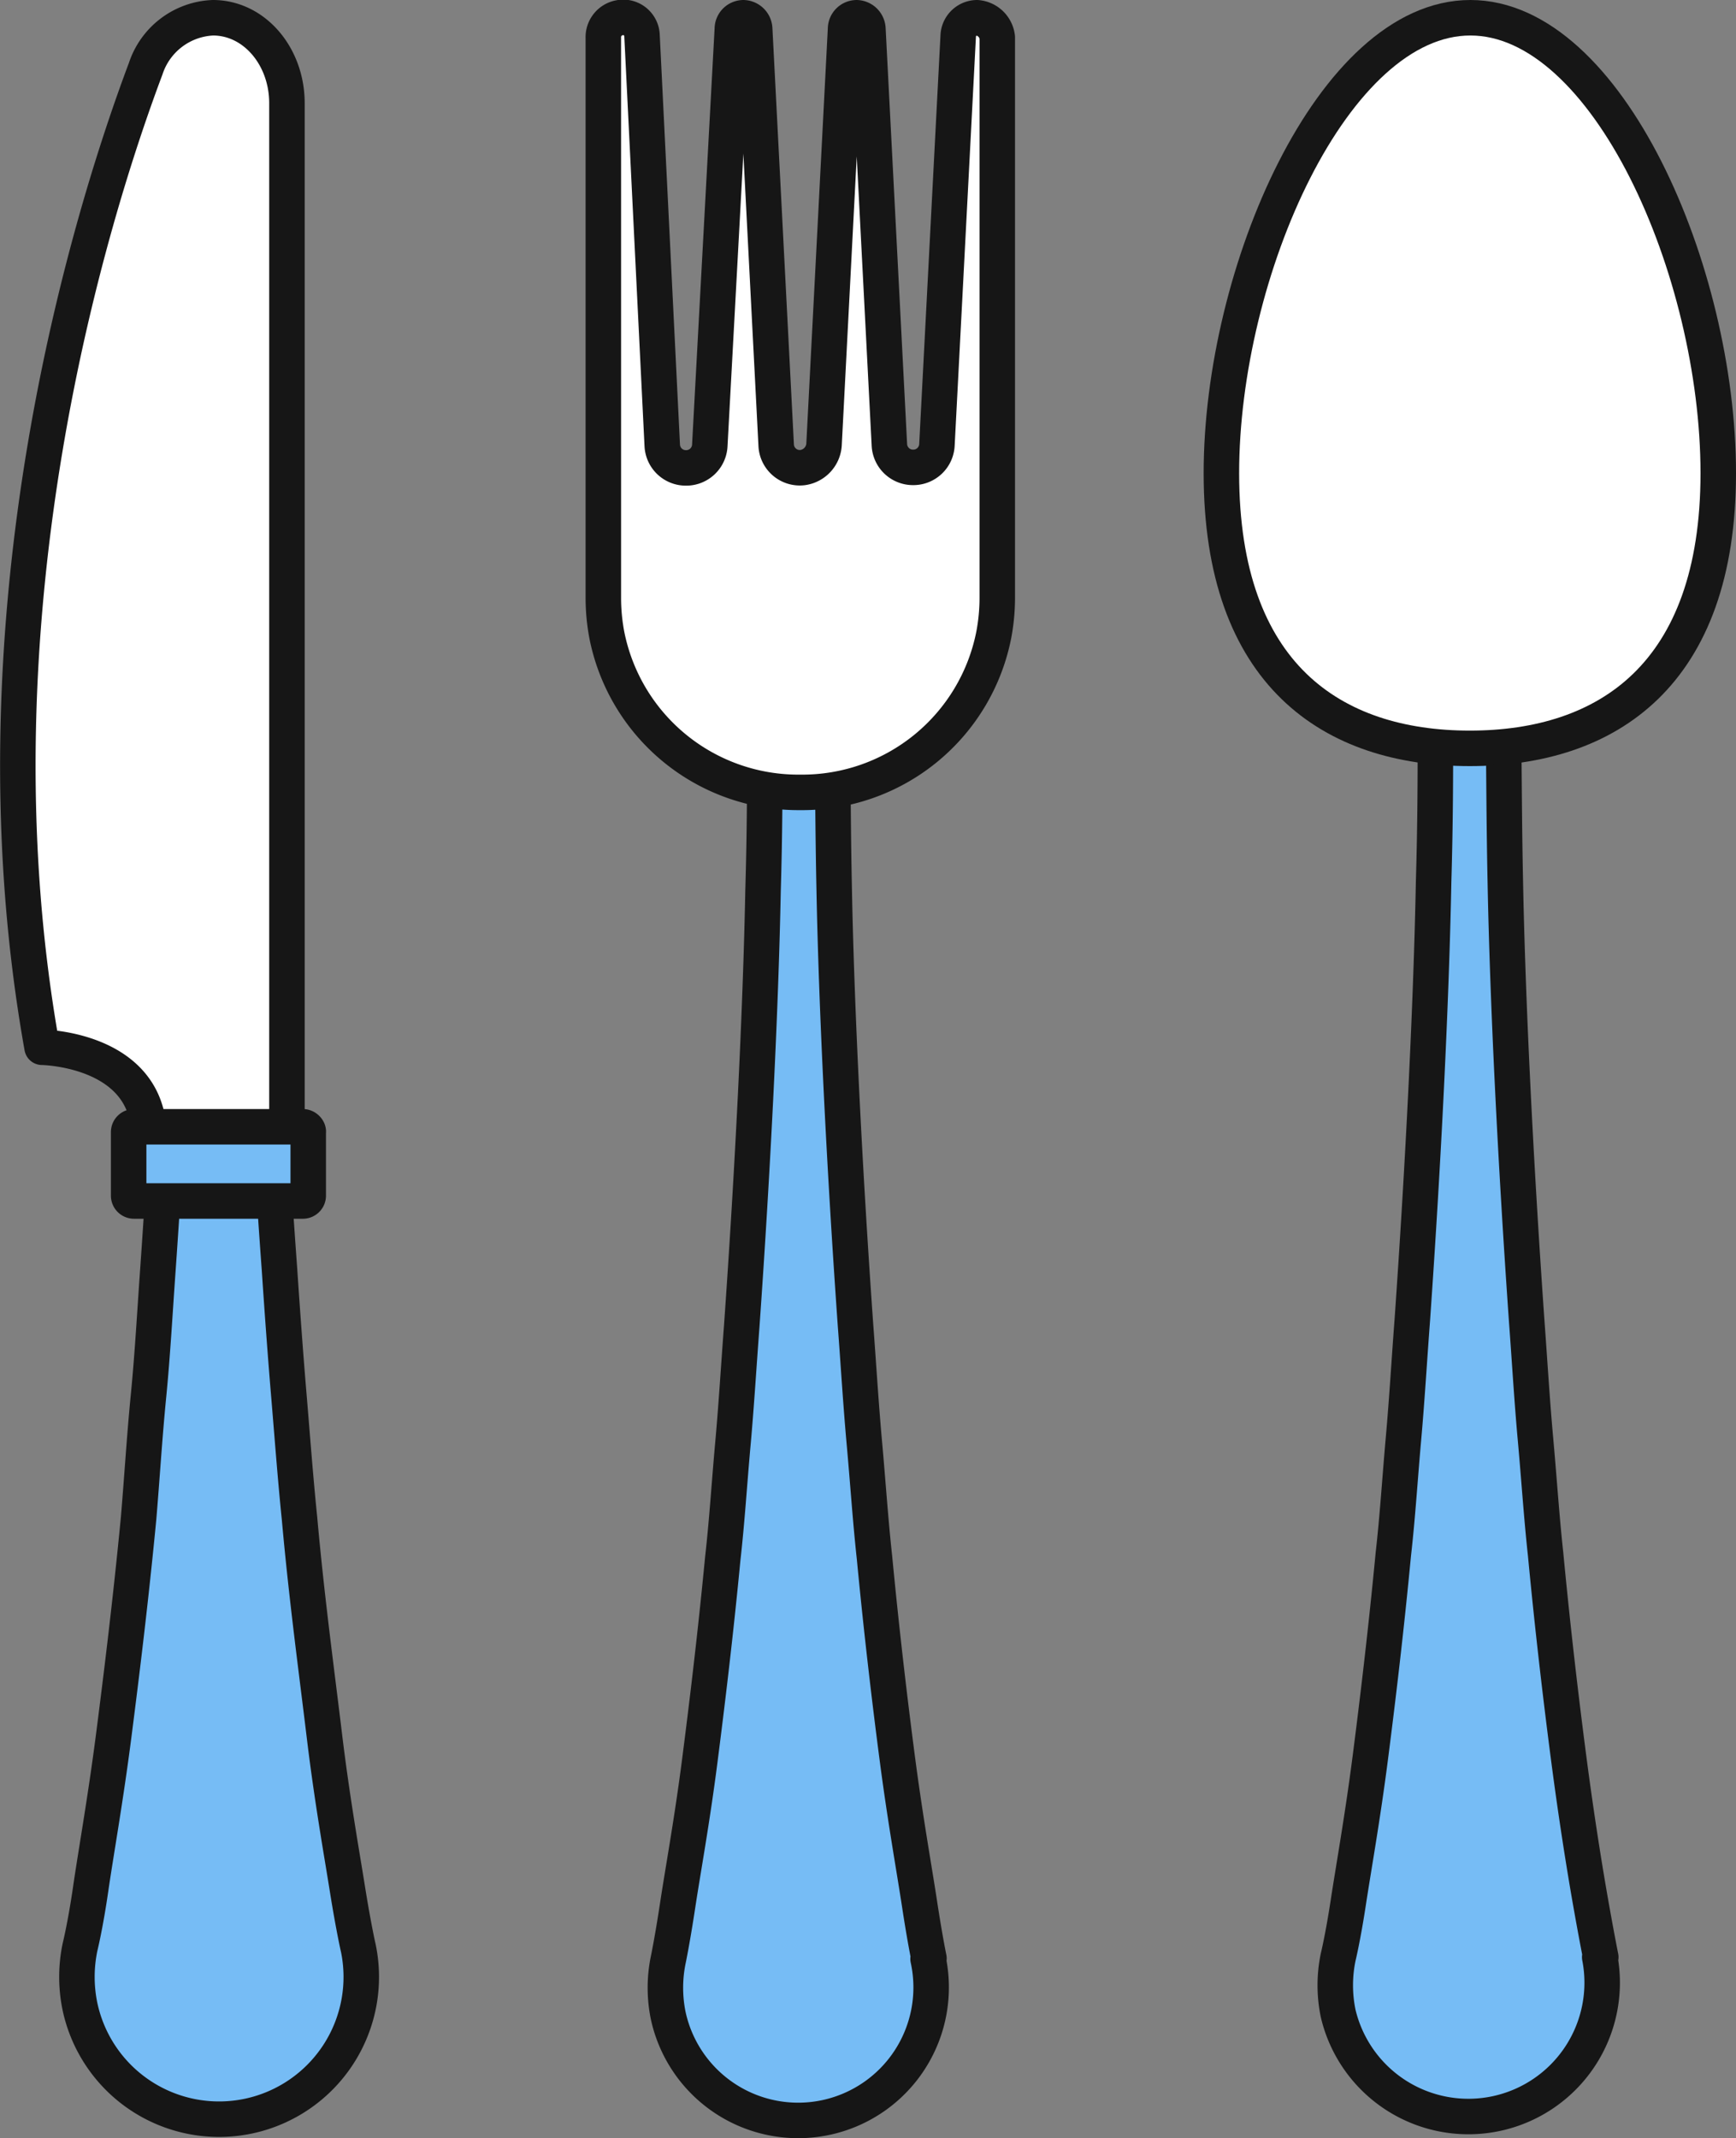 <svg xmlns="http://www.w3.org/2000/svg" viewBox="0 0 97.83 120.45"><rect x="0" y="0" width="97.83" height="120.45" fill="#808080" stroke="none"/><defs><style>.cls-1{fill:#76bcf5;}.cls-1,.cls-2{stroke:#161616;stroke-linecap:round;stroke-linejoin:round;stroke-width:2px;}.cls-2{fill:#fff;}</style></defs><title>Ресурс 20</title><g id="Слой_2" data-name="Слой 2"><g id="Слой_1-2" data-name="Слой 1"><path class="cls-1" d="M90.21,110.26s-.23-1.14-.57-3.07-.8-4.78-1.24-8.15-.9-7.28-1.3-11.49c-.23-2.11-.37-4.28-.57-6.48s-.33-4.44-.5-6.72c-.63-9-1.07-17.94-1.2-24.69-.07-3.37-.07-6.18-.1-8.15s0-3.07,0-3.07v0a1.92,1.92,0,0,0-3.84,0s0,1.14,0,3.07,0,4.78-.1,8.15c-.13,6.75-.57,15.7-1.2,24.69-.17,2.24-.3,4.48-.5,6.72s-.33,4.38-.57,6.48c-.4,4.21-.87,8.15-1.3,11.49s-.94,6.18-1.24,8.15-.57,3.07-.57,3.07a7.81,7.81,0,0,0,0,3.17,7.54,7.54,0,0,0,14.74-3.17Z"/><path class="cls-2" d="M96.83,26.66c0,11.36-6.25,15.5-14,15.5s-14-4.14-14-15.5S75.14,1,82.86,1,96.83,15.27,96.83,26.66Z"/><path class="cls-1" d="M52.35,110.33s-.23-1.1-.53-3.07-.8-4.74-1.24-8.09-.9-7.25-1.3-11.43c-.23-2.11-.37-4.24-.57-6.45s-.33-4.41-.5-6.65c-.63-8.92-1.07-17.84-1.2-24.53-.07-3.34-.07-6.11-.1-8.09s0-3.07,0-3.07v0a1.9,1.9,0,1,0-3.81.07s0,1.1,0,3.07,0,4.74-.1,8.09c-.13,6.68-.57,15.6-1.2,24.53-.17,2.24-.3,4.44-.5,6.65s-.33,4.34-.57,6.45c-.4,4.18-.87,8.09-1.3,11.43s-.94,6.11-1.24,8.09-.53,3.07-.53,3.07a7.81,7.81,0,0,0,0,3.17,7.49,7.49,0,1,0,14.64-3.21Z"/><path class="cls-2" d="M55.06,1h0A1.07,1.07,0,0,0,54,2l-1.2,23.06a1.33,1.33,0,0,1-1.34,1.27h0a1.33,1.33,0,0,1-1.34-1.27L48.91,1.63A.66.66,0,0,0,48.28,1a.63.63,0,0,0-.63.63L46.44,25a1.4,1.4,0,0,1-1.2,1.34,1.33,1.33,0,0,1-1.5-1.27L42.53,1.63A.66.66,0,0,0,41.9,1h0a.63.63,0,0,0-.63.63L40,25.09a1.33,1.33,0,0,1-1.34,1.27h0a1.33,1.33,0,0,1-1.34-1.27L36.18,2a1.06,1.06,0,0,0-1.27-1A1.11,1.11,0,0,0,34,2.14V33.68a11.23,11.23,0,0,0,.2,2.11,11,11,0,0,0,10.89,8.85h0A11,11,0,0,0,56,35.78a11.23,11.23,0,0,0,.2-2.11V2.1A1.25,1.25,0,0,0,55.06,1Z"/><path class="cls-1" d="M20.18,109.7s-.27-1.2-.6-3.27-.87-5.08-1.3-8.65-1-7.75-1.4-12.23c-.23-2.24-.4-4.54-.6-6.92s-.37-4.74-.53-7.12c-.7-9.56-1.14-19.11-1.27-26.26-.07-3.58-.07-6.58-.1-8.65s0-3.27,0-3.27v0a2.06,2.06,0,0,0-4.11,0s0,1.2,0,3.27,0,5.08-.1,8.65c-.17,7.15-.6,16.71-1.27,26.26-.17,2.37-.3,4.78-.53,7.12S8,83.3,7.81,85.54c-.43,4.48-.94,8.65-1.4,12.23s-1,6.58-1.3,8.65-.6,3.27-.6,3.27a8.2,8.2,0,0,0,0,3.37,8,8,0,1,0,15.67-3.37Z"/><path class="cls-2" d="M8.38,63.55h7.79V5.81C16.17,3.17,14.33,1,12,1h0A4.17,4.17,0,0,0,8.21,3.87C5.27,11.69-2,34.51,2.37,59,2.37,59,8,59.07,8.38,63.55Z"/><path class="cls-1" d="M17.07,63.48H7.55a.3.3,0,0,0-.3.3v3.58a.3.3,0,0,0,.3.3h9.52a.3.3,0,0,0,.3-.3V63.79C17.4,63.65,17.24,63.48,17.07,63.48Z"/></g></g></svg>